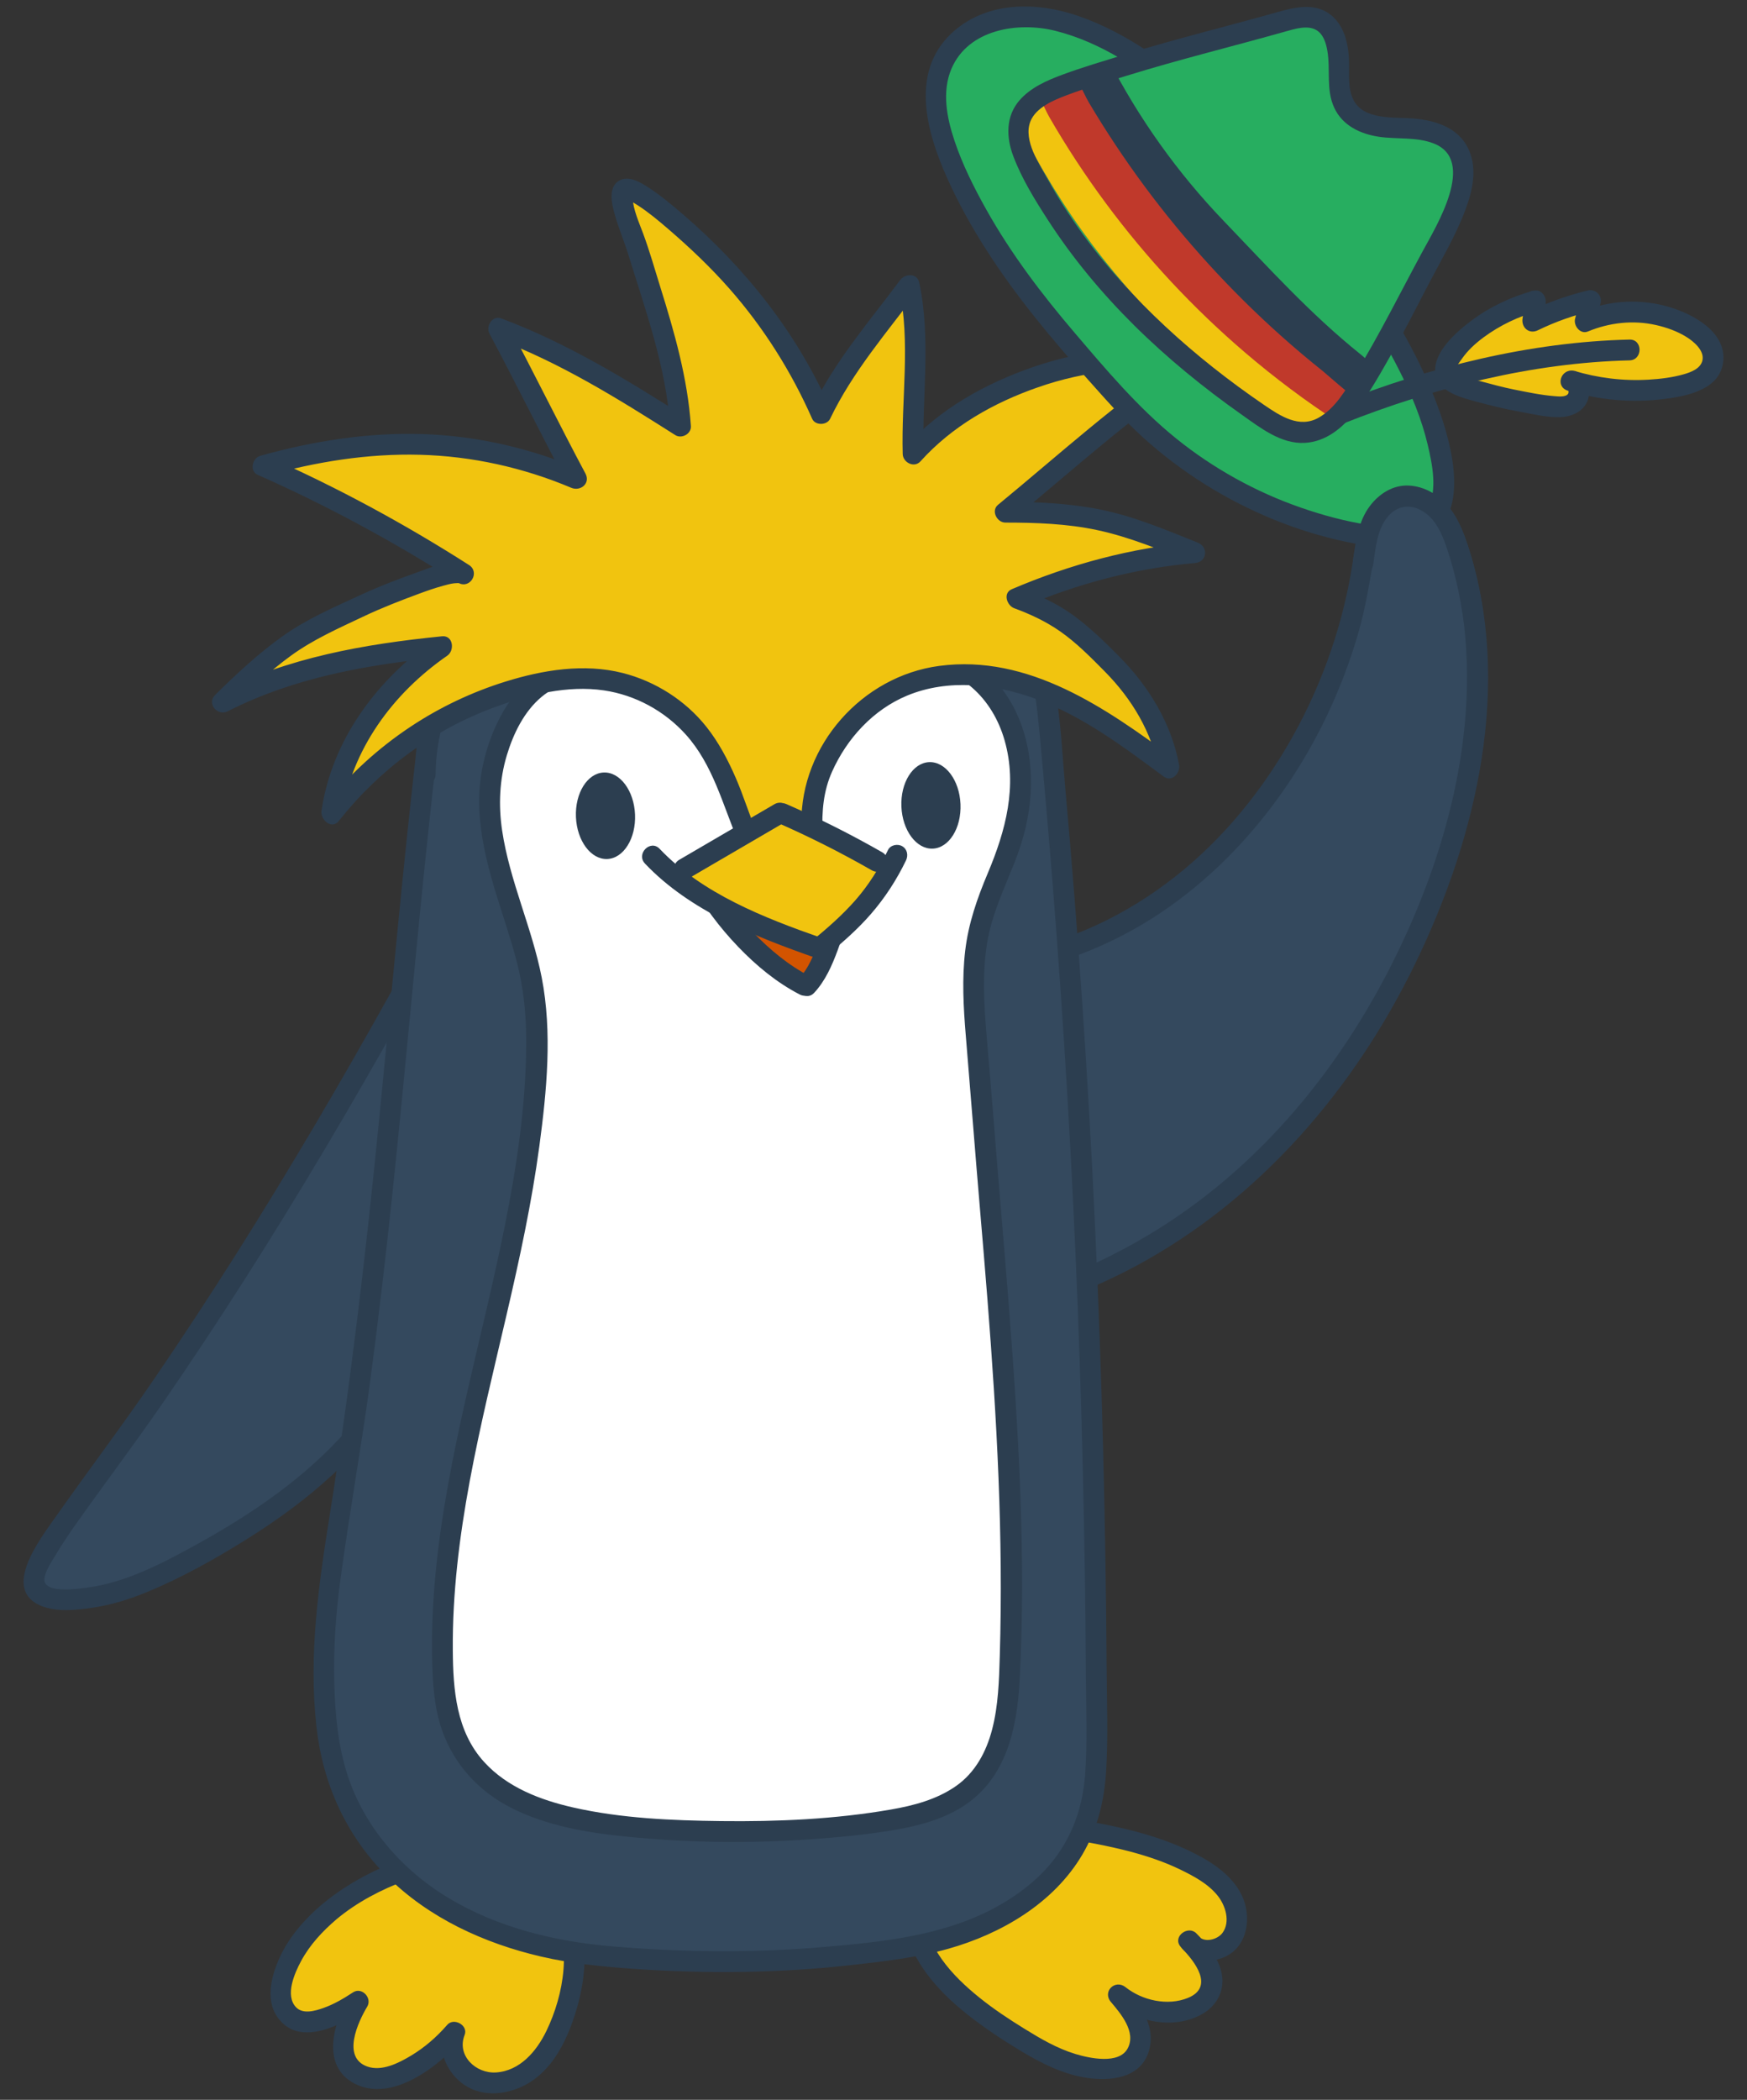 <?xml version="1.0" encoding="UTF-8" standalone="no"?>
<svg
   id="b"
   data-name="Vrstva 2"
   width="251.943"
   height="302.708"
   viewBox="0 0 251.943 302.708"
   version="1.1"
   sodipodi:docname="maskot-un.svg"
   inkscape:version="1.4 (1:1.4+202410161351+e7c3feb100)"
   xmlns:inkscape="http://www.inkscape.org/namespaces/inkscape"
   xmlns:sodipodi="http://sodipodi.sourceforge.net/DTD/sodipodi-0.dtd"
   xmlns="http://www.w3.org/2000/svg"
   xmlns:svg="http://www.w3.org/2000/svg">
  <rect x="0" y="0" width="251.943" height="302.708" fill="#333333" stroke="none"/>
  <sodipodi:namedview
     id="namedview38"
     pagecolor="#ffffff"
     bordercolor="#000000"
     borderopacity="0.25"
     inkscape:showpageshadow="2"
     inkscape:pageopacity="0.0"
     inkscape:pagecheckerboard="0"
     inkscape:deskcolor="#d1d1d1"
     inkscape:zoom="0.73214594"
     inkscape:cx="-137.95064"
     inkscape:cy="216.48689"
     inkscape:window-width="1920"
     inkscape:window-height="1131"
     inkscape:window-x="0"
     inkscape:window-y="0"
     inkscape:window-maximized="1"
     inkscape:current-layer="b" />
  <defs
     id="defs2">
    <clipPath
       id="p">
      <path
         d="m 181.607,2.148 c 1.783,-0.497 3.74,-0.927 5.287,-0.204 2.134,0.998 2.73,3.738 2.765,6.093 0.035,2.355 -0.16,4.934 1.241,6.828 1.657,2.242 4.825,2.581 7.611,2.675 2.786,0.094 5.929,0.299 7.741,2.417 1.235,1.443 1.537,3.506 1.226,5.379 -0.82,4.939 -4.38,10.353 -6.606,14.826 -2.52,5.063 -5.279,10.006 -8.266,14.807 -1.891,3.04 -4.435,6.353 -8.014,6.445 -2.237,0.057 -4.271,-1.204 -6.122,-2.461 -13.512,-9.172 -25.688,-20.842 -33.176,-35.354 -1.021,-1.979 -1.976,-4.126 -1.78,-6.345 0.379,-4.299 6.68,-6.004 10.133,-7.126 5.711,-1.855 11.465,-3.576 17.257,-5.159 2.896,-0.792 5.8,-1.556 8.715,-2.272 0.612,-0.15 1.286,-0.356 1.988,-0.552 z"
         fill="#27ae60"
         id="path1" />
    </clipPath>
    <clipPath
       id="q">
      <path
         d="m 192.954,50.255 c 0.425,0.346 0.841,0.72 1.073,1.212 0.667,1.413 -3.196,13.908 -3.936,13.521 -5.036,-2.636 -9.854,-5.687 -14.4,-9.099 -10.825,-8.125 -20.112,-18.297 -27.205,-29.826 -1.773,-2.882 -3.407,-5.848 -4.897,-8.886 -1.364,-2.781 -1.341,-3.162 1.327,-4.397 0.941,-0.436 11.94,-4.37 11.503,-5.224 4.379,8.552 10.023,16.453 16.68,23.379 6.401,6.66 12.417,13.347 19.695,19.19 0.053,0.043 0.107,0.086 0.16,0.129 z"
         fill="#2c3e50"
         id="path2" />
    </clipPath>
  </defs>
  <g
     id="c"
     data-name="nj"
     transform="translate(3.401,0.94)">
    <g
       id="d"
       data-name="kridlo kopie 10">
      <g
         id="g4">
        <path
           d="m 5.895,218.521 c -1.355,1.935 -2.631,3.919 -3.705,6.02 -0.543,1.062 -1.035,2.331 -0.522,3.407 0.573,1.201 2.099,1.555 3.427,1.633 6.56,0.388 12.86,-2.426 18.659,-5.516 9.937,-5.296 19.711,-11.842 26.54,-20.959 6.944,-9.271 12.283,-22.202 15.163,-33.433 1.237,-4.826 3.137,-10.124 3.578,-15.043 0.814,-9.085 1.096,-19.501 -1.972,-28.221 -0.421,-1.196 -1.084,-2.536 -2.328,-2.783 -16.597,31.197 -34.535,61.913 -55.544,90.37 -1.107,1.499 -2.226,2.996 -3.295,4.523 z"
           fill="#34495e"
           id="path3" />
        <path
           d="m 4.6,217.764 c -2.117,3.04 -7.892,10.407 -2.079,12.793 2.257,0.926 5.054,0.616 7.403,0.274 2.734,-0.397 5.376,-1.232 7.925,-2.284 4.979,-2.056 9.746,-4.731 14.31,-7.58 4.395,-2.744 8.617,-5.815 12.423,-9.338 7.604,-7.039 12.869,-16.037 16.875,-25.511 1.997,-4.723 3.695,-9.572 5.044,-14.52 1.444,-5.301 3.29,-10.621 3.942,-16.094 0.713,-5.985 0.902,-12.178 0.359,-18.183 -0.271,-2.996 -0.736,-5.988 -1.537,-8.891 -0.663,-2.401 -1.424,-5.471 -4.131,-6.248 -0.616,-0.177 -1.387,0.112 -1.694,0.689 -13.683,25.708 -28.215,51.009 -44.668,75.058 -4.591,6.711 -9.492,13.19 -14.172,19.836 -1.114,1.582 1.486,3.082 2.59,1.514 4.228,-6.005 8.668,-11.855 12.842,-17.901 4.092,-5.928 8.067,-11.936 11.939,-18.009 7.833,-12.286 15.246,-24.837 22.368,-37.548 3.979,-7.1 7.866,-14.251 11.69,-21.436 l -1.694,0.689 c 0.856,0.246 1.162,1.382 1.417,2.133 0.409,1.205 0.75,2.433 1.037,3.672 0.541,2.335 0.876,4.708 1.067,7.096 0.387,4.848 0.228,9.727 -0.147,14.57 -0.396,5.109 -1.81,9.877 -3.178,14.791 -1.245,4.474 -2.465,8.917 -4.09,13.274 -3.231,8.664 -7.485,17.36 -13.59,24.382 -6.157,7.082 -14.027,12.398 -22.201,16.884 -4.854,2.664 -10,5.344 -15.565,6.067 -1.317,0.171 -6.568,0.95 -6.059,-1.5 0.251,-1.207 1.122,-2.42 1.746,-3.464 0.756,-1.266 1.575,-2.492 2.418,-3.702 1.106,-1.588 -1.493,-3.089 -2.59,-1.514 z"
           fill="#2c3e50"
           id="path4" />
      </g>
    </g>
    <g
       id="e"
       data-name="kridlo kopie 10">
      <g
         id="g6">
        <path
           d="m 159.668,180.272 c -2.37,1.271 -4.805,2.422 -7.3,3.444 -3.944,1.614 -9.056,2.676 -11.988,-0.417 -2.555,-2.697 -1.578,-6.045 -1.61,-9.314 -0.04,-4.094 -0.926,-8.075 -0.565,-12.201 0.607,-6.94 0.58,-13.311 2.431,-20.024 0.295,-1.07 0.616,-2.187 1.382,-2.991 0.95,-0.997 2.388,-1.316 3.726,-1.643 25.937,-6.331 43.689,-31.614 47.437,-56.988 0.283,-1.916 0.496,-3.874 1.261,-5.654 0.765,-1.78 2.2,-3.393 4.089,-3.82 2.025,-0.458 4.166,0.556 5.559,2.096 1.393,1.54 2.164,3.534 2.802,5.51 7.266,22.513 -0.752,48.611 -12.519,68.232 -8.402,14.009 -20.351,26.075 -34.705,33.772 z"
           fill="#34495e"
           id="path5" />
        <path
           d="m 158.911,178.977 c -2.466,1.313 -4.995,2.565 -7.61,3.556 -1.912,0.725 -3.953,1.304 -6.014,1.244 -2.061,-0.06 -4.008,-1.01 -4.786,-3.021 -0.778,-2.011 -0.252,-4.313 -0.232,-6.395 0.026,-2.71 -0.384,-5.402 -0.562,-8.101 -0.183,-2.757 0.094,-5.464 0.281,-8.211 0.364,-5.343 0.663,-10.703 2.095,-15.891 0.25,-0.907 0.488,-1.952 1.256,-2.575 0.888,-0.721 2.267,-0.871 3.339,-1.145 2.056,-0.525 4.079,-1.174 6.057,-1.941 3.915,-1.518 7.656,-3.453 11.149,-5.784 6.958,-4.643 12.883,-10.682 17.681,-17.516 4.848,-6.904 8.524,-14.662 10.888,-22.757 1.233,-4.22 1.787,-8.486 2.626,-12.783 0.407,-2.087 1.248,-4.708 3.503,-5.455 2.27,-0.752 4.372,1.185 5.417,2.987 1.236,2.133 1.871,4.664 2.464,7.039 0.564,2.258 0.995,4.556 1.266,6.867 0.563,4.792 0.559,9.643 0.103,14.443 -0.927,9.764 -3.731,19.38 -7.628,28.359 -7.565,17.426 -19.336,33.148 -35.388,43.582 -1.919,1.247 -3.89,2.41 -5.905,3.496 -1.7,0.917 -0.187,3.508 1.514,2.59 17.877,-9.644 31.477,-25.488 40.283,-43.617 8.894,-18.311 14.103,-40.37 7.566,-60.278 -0.776,-2.363 -1.782,-4.83 -3.678,-6.525 -1.823,-1.629 -4.394,-2.573 -6.811,-1.837 -5.22,1.589 -5.558,7.718 -6.329,12.174 -1.523,8.802 -4.648,17.309 -9.157,25.019 -4.496,7.687 -10.409,14.664 -17.589,19.975 -3.547,2.624 -7.395,4.878 -11.462,6.598 -2.106,0.89 -4.279,1.632 -6.483,2.236 -2.192,0.6 -4.677,0.909 -6.164,2.827 -1.519,1.96 -1.907,4.936 -2.333,7.307 -0.505,2.808 -0.787,5.653 -0.999,8.497 -0.212,2.844 -0.457,5.703 -0.614,8.554 -0.159,2.9 0.252,5.784 0.477,8.669 0.356,4.564 -1.283,10.26 2.695,13.672 3.562,3.056 8.811,1.977 12.774,0.392 2.675,-1.07 5.282,-2.308 7.824,-3.662 1.705,-0.908 0.191,-3.498 -1.514,-2.59 z"
           fill="#2c3e50"
           id="path6" />
      </g>
    </g>
    <g
       id="f"
       data-name="noha kopie 11">
      <g
         id="g8">
        <path
           d="m 44.087,274.662 c -3.233,2.719 -6.016,6.236 -6.842,10.379 -0.18,0.901 -0.262,1.851 0.021,2.725 1.711,5.297 8.21,1.646 10.997,-0.19 -1.726,2.838 -3.724,7.857 -0.268,10.264 2.118,1.475 5.051,0.751 7.347,-0.426 2.596,-1.331 4.927,-3.176 6.82,-5.396 -1.177,2.645 0.671,5.978 3.399,6.947 2.728,0.969 5.876,-0.071 8.018,-2.02 2.142,-1.949 3.423,-4.667 4.338,-7.414 1.569,-4.71 2.183,-9.967 0.359,-14.585 -5.578,-14.118 -25.728,-7.398 -34.188,-0.284 z"
           fill="#f1c40f"
           id="path7" />
        <path
           d="m 43.026,273.601 c -2.499,2.131 -4.748,4.681 -6.114,7.695 -1.275,2.814 -2.168,6.468 0.081,9.046 3.192,3.658 8.844,0.611 12.026,-1.471 l -2.052,-2.052 c -2.231,3.73 -4.174,10.034 0.761,12.608 5.394,2.813 12.148,-2.497 15.494,-6.348 l -2.507,-1.459 c -1.179,2.965 0.35,6.335 2.9,8.037 2.804,1.871 6.623,1.323 9.358,-0.386 3.093,-1.934 4.906,-5.216 6.119,-8.556 1.324,-3.646 2.108,-7.673 1.698,-11.557 -0.592,-5.607 -3.624,-10.651 -8.965,-12.803 -4.489,-1.809 -9.67,-1.34 -14.247,-0.126 -5.255,1.394 -10.366,3.888 -14.552,7.374 -1.485,1.237 0.647,3.349 2.121,2.121 2.951,-2.458 6.495,-4.312 10.094,-5.618 3.836,-1.391 8.031,-2.313 12.126,-1.814 3.775,0.46 7.039,2.413 8.864,5.797 2.902,5.382 1.723,12.48 -0.843,17.772 -1.409,2.906 -3.802,5.742 -7.261,5.963 -2.903,0.185 -5.701,-2.437 -4.521,-5.406 0.554,-1.393 -1.558,-2.552 -2.507,-1.459 -1.519,1.749 -3.251,3.261 -5.241,4.453 -1.751,1.048 -4.193,2.302 -6.286,1.561 -3.72,-1.317 -1.351,-6.405 -0.015,-8.638 0.749,-1.252 -0.777,-2.887 -2.052,-2.052 -1.335,0.874 -2.74,1.71 -4.25,2.243 -1.19,0.42 -2.968,0.96 -3.976,-0.115 -1.614,-1.72 -0.188,-4.924 0.745,-6.654 1.27,-2.355 3.099,-4.306 5.123,-6.032 1.471,-1.254 -0.659,-3.368 -2.121,-2.121 z"
           fill="#2c3e50"
           id="path8" />
      </g>
    </g>
    <g
       id="g"
       data-name="noha kopie 11">
      <g
         id="g10">
        <path
           d="m 160.112,264.566 c 2.83,0.757 5.6,1.734 8.274,3.125 2.085,1.085 4.155,2.389 5.451,4.351 1.296,1.962 1.625,4.727 0.224,6.616 -1.401,1.889 -4.733,2.152 -5.997,0.17 2.032,2.023 4.231,4.874 2.983,7.455 -0.686,1.419 -2.251,2.205 -3.788,2.554 -3.253,0.739 -6.83,-0.115 -9.398,-2.244 1.156,1.371 2.337,2.788 2.896,4.491 0.559,1.703 0.352,3.786 -0.976,4.991 -0.899,0.816 -2.158,1.111 -3.369,1.191 -4.217,0.278 -8.25,-1.668 -11.866,-3.856 -4.766,-2.883 -10.386,-6.696 -13.579,-11.349 -2.211,-3.223 -3.318,-7.387 -2.165,-11.122 0.924,-2.995 3.185,-5.421 5.751,-7.223 1.399,-0.982 2.929,-1.82 4.597,-2.195 2.392,-0.538 4.883,-0.092 7.294,0.355 4.612,0.855 9.214,1.499 13.669,2.691 z"
           fill="#f1c40f"
           id="path9" />
        <path
           d="m 159.713,266.013 c 2.421,0.658 4.807,1.452 7.068,2.548 1.956,0.949 4.023,2.044 5.412,3.766 1.136,1.407 1.887,3.773 0.701,5.384 -0.719,0.976 -2.71,1.516 -3.535,0.36 l -2.356,1.818 c 1.905,1.926 4.767,5.615 0.914,7.188 -2.917,1.192 -6.587,0.375 -8.996,-1.545 -1.502,-1.196 -3.382,0.622 -2.121,2.121 1.417,1.684 3.685,4.32 2.433,6.692 -1.252,2.372 -5.536,1.427 -7.547,0.817 -2.639,-0.8 -5.038,-2.208 -7.37,-3.65 -2.209,-1.366 -4.39,-2.805 -6.416,-4.433 -4.006,-3.22 -8.056,-7.5 -8.062,-12.98 -0.005,-5.028 4.592,-9.749 9.294,-11.029 3.296,-0.897 6.981,0.278 10.246,0.845 3.465,0.601 6.929,1.203 10.333,2.098 1.869,0.491 2.666,-2.402 0.798,-2.893 -3.716,-0.977 -7.504,-1.601 -11.285,-2.263 -3.49,-0.611 -7.152,-1.609 -10.682,-0.731 -3.041,0.756 -5.92,2.818 -8.025,5.103 -2.161,2.346 -3.569,5.249 -3.672,8.471 -0.212,6.599 4.389,11.909 9.26,15.761 2.435,1.926 5.025,3.644 7.683,5.245 2.969,1.789 6.166,3.407 9.633,3.911 3.313,0.482 7.495,0.037 8.773,-3.594 1.278,-3.631 -1.057,-6.855 -3.274,-9.491 l -2.121,2.121 c 3.585,2.856 9.099,4.134 13.273,1.697 1.932,-1.128 3.077,-3.168 2.773,-5.417 -0.331,-2.443 -2.046,-4.473 -3.721,-6.166 -1.162,-1.174 -3.37,0.396 -2.356,1.818 1.54,2.159 4.361,2.665 6.699,1.47 2.618,-1.338 3.406,-4.485 2.772,-7.183 -0.711,-3.027 -3.142,-5.192 -5.718,-6.715 -3.107,-1.837 -6.541,-3.093 -10.012,-4.037 -1.865,-0.507 -2.661,2.386 -0.798,2.893 z"
           fill="#2c3e50"
           id="path10" />
      </g>
    </g>
    <g
       id="h"
       data-name="telo kopie 10">
      <g
         id="i"
         data-name="Vrstva 5 kopie 10">
        <g
           id="g12">
          <path
             d="m 58.357,105.449 c -4.863,41.767 -6.273,73.573 -13.603,117.583 -1.394,8.368 -1.963,16.944 -0.972,25.369 0.991,8.425 4.374,15.111 10.553,20.924 7.598,7.147 18.737,10.748 29.125,11.7 15.358,1.407 30.482,1.111 45.665,-1.595 8.586,-1.53 17.692,-6.118 22.169,-13.603 3.096,-5.176 3.43,-9.76 3.43,-15.791 -0.002,-46.632 -1.955,-93.335 -6.216,-139.772 -0.874,-9.528 -1.211,-20.504 -8.315,-26.914 -6.192,-5.588 -14.33,-6.14 -22.652,-6.683 C 104.479,75.815 90.923,75.778 78.864,80.871 66.805,85.964 57.94,97.611 57.92,110.702"
             fill="#34495e"
             id="path11" />
          <path
             d="m 56.857,105.449 c -2.145,18.454 -3.791,36.957 -5.626,55.443 -1.871,18.853 -4.068,37.669 -7.05,56.382 -1.625,10.2 -3.099,20.301 -1.953,30.65 0.916,8.278 4.26,15.717 10.183,21.625 6.016,6 13.996,9.653 22.196,11.563 4.44,1.034 8.962,1.473 13.503,1.786 5.185,0.357 10.384,0.513 15.58,0.433 5.196,-0.08 10.358,-0.395 15.507,-0.968 4.724,-0.526 9.568,-1.075 14.154,-2.367 7.659,-2.158 15.23,-6.588 19.35,-13.602 2.163,-3.683 3.158,-7.739 3.417,-11.976 0.305,-4.995 0.104,-10.048 0.072,-15.05 -0.068,-10.588 -0.239,-21.174 -0.515,-31.759 -0.551,-21.089 -1.522,-42.169 -2.948,-63.217 -0.716,-10.562 -1.545,-21.116 -2.494,-31.659 -0.716,-7.957 -0.826,-16.473 -4.226,-23.854 -3.565,-7.74 -11.097,-11.603 -19.217,-12.833 -4.4,-0.666 -8.875,-0.899 -13.316,-1.114 -4.836,-0.234 -9.687,-0.299 -14.52,0.024 -8.967,0.598 -18.325,2.465 -26.023,7.326 -6.526,4.121 -11.717,10.238 -14.479,17.462 -1.335,3.492 -2.003,7.221 -2.032,10.956 -0.015,1.931 2.985,1.933 3,0 0.059,-7.459 3.096,-14.58 8.123,-20.052 5.514,-6.003 12.823,-9.403 20.686,-11.184 9.15,-2.072 18.648,-1.945 27.959,-1.383 7.917,0.477 16.906,0.758 23.078,6.451 5.606,5.172 6.62,13.375 7.287,20.562 0.886,9.544 1.695,19.097 2.413,28.655 1.53,20.377 2.629,40.786 3.327,61.208 0.347,10.17 0.595,20.343 0.748,30.517 0.075,5.045 0.127,10.089 0.156,15.135 0.027,4.783 0.242,9.628 -0.119,14.401 -0.309,4.074 -1.533,7.926 -3.878,11.296 -2.177,3.128 -5.244,5.582 -8.537,7.449 -7.714,4.373 -16.901,5.275 -25.581,6.011 -10.03,0.85 -20.125,0.736 -30.151,-0.112 -8.275,-0.7 -16.543,-2.692 -23.712,-7.017 -6.703,-4.045 -12.149,-10.303 -14.545,-17.818 -1.35,-4.236 -1.749,-8.693 -1.863,-13.118 -0.126,-4.9 0.198,-9.809 0.846,-14.666 1.286,-9.636 3.036,-19.212 4.325,-28.852 1.193,-8.922 2.234,-17.863 3.18,-26.815 1.839,-17.401 3.341,-34.835 5.18,-52.236 0.482,-4.563 0.987,-9.125 1.516,-13.683 0.222,-1.914 -2.779,-1.898 -3,0 v 0 z"
             fill="#2c3e50"
             id="path12" />
        </g>
      </g>
      <g
         id="j"
         data-name="Vrstva 6 kopie 10">
        <g
           id="g14">
          <path
             d="m 82.389,95.238 c 6.316,-0.558 12.632,1.164 18.969,0.98 5.594,-0.163 11.026,-1.801 16.549,-2.706 6.588,-1.079 15.131,-0.919 20.314,3.949 6.107,5.735 6.746,15.497 4.032,23.423 -1.326,3.873 -3.333,7.516 -4.296,11.495 -1.68,6.945 -0.715,14.089 -0.127,21.104 0.59,7.043 1.089,14.095 1.701,21.138 1.899,21.843 3.491,43.505 2.674,65.376 -0.213,5.69 -0.923,11.842 -4.828,15.986 -3.718,3.946 -9.455,5.126 -14.832,5.822 -11.813,1.529 -23.801,1.702 -35.654,0.516 -13.792,-1.381 -25.467,-5.566 -26.347,-20.845 -1.258,-21.858 5.732,-42.99 10.066,-64.145 2.118,-10.34 3.704,-20.878 3.321,-31.462 -0.38,-10.523 -6.191,-19.608 -6.712,-30.065 -0.235,-4.722 0.95,-9.509 3.339,-13.587 2.706,-4.622 6.477,-6.506 11.83,-6.979 z"
             fill="#ffffff"
             id="path13" />
          <path
             d="m 82.389,96.738 c 4.129,-0.328 8.221,0.241 12.322,0.652 4.141,0.415 8.164,0.401 12.28,-0.248 7.062,-1.114 13.986,-3.418 21.217,-2.436 3.045,0.414 6.193,1.412 8.551,3.454 2.316,2.004 3.878,4.698 4.716,7.626 1.886,6.598 0.159,13.022 -2.421,19.146 -1.535,3.643 -2.789,7.221 -3.257,11.168 -0.481,4.06 -0.259,8.159 0.081,12.22 0.706,8.438 1.35,16.881 2.071,25.318 1.458,17.046 2.821,34.11 2.965,51.227 0.036,4.299 -0.002,8.599 -0.131,12.896 -0.106,3.551 -0.204,7.14 -1.1,10.598 -0.836,3.228 -2.442,6.249 -5.233,8.19 -2.791,1.941 -6.108,2.806 -9.4,3.377 -8.028,1.394 -16.341,1.759 -24.476,1.66 -7.079,-0.086 -14.365,-0.388 -21.295,-1.957 -4.739,-1.073 -9.522,-2.895 -12.864,-6.567 -4.031,-4.429 -4.469,-10.382 -4.515,-16.09 -0.132,-16.467 4.065,-32.512 7.767,-48.433 1.867,-8.029 3.619,-16.095 4.717,-24.269 1.066,-7.938 1.884,-16.375 0.336,-24.3 -1.404,-7.188 -4.621,-13.911 -5.705,-21.172 -0.545,-3.651 -0.391,-7.33 0.68,-10.873 0.939,-3.108 2.498,-6.332 5.047,-8.438 2.151,-1.777 4.922,-2.489 7.648,-2.748 1.905,-0.181 1.924,-3.183 0,-3 -3.018,0.287 -6.062,0.964 -8.591,2.721 -2.727,1.895 -4.582,4.67 -5.889,7.684 -1.56,3.596 -2.354,7.521 -2.197,11.446 0.152,3.806 1.013,7.549 2.088,11.19 1.075,3.641 2.362,7.224 3.318,10.902 1.021,3.926 1.39,7.799 1.37,11.85 -0.044,8.905 -1.376,17.734 -3.129,26.447 -3.349,16.636 -8.328,32.983 -9.95,49.932 -0.404,4.226 -0.59,8.475 -0.482,12.719 0.085,3.312 0.308,6.654 1.403,9.808 1.741,5.014 5.36,8.918 10.084,11.288 5.057,2.537 10.733,3.509 16.311,4.079 8.82,0.901 17.723,1.032 26.566,0.42 4.128,-0.286 8.279,-0.676 12.36,-1.371 3.414,-0.581 6.894,-1.509 9.838,-3.396 6.27,-4.019 7.806,-11.333 8.165,-18.29 0.916,-17.778 -0.157,-35.684 -1.533,-53.408 -0.69,-8.888 -1.484,-17.768 -2.179,-26.656 -0.339,-4.341 -0.728,-8.677 -1.086,-13.017 -0.355,-4.303 -0.607,-8.701 0.081,-12.985 0.663,-4.131 2.433,-7.834 3.966,-11.686 1.28,-3.216 2.121,-6.538 2.33,-10.001 0.381,-6.339 -1.485,-13.265 -6.49,-17.492 -5.161,-4.358 -12.494,-4.94 -18.947,-4.176 -4.029,0.477 -7.964,1.493 -11.95,2.22 -4.319,0.789 -8.535,0.878 -12.899,0.448 -4.18,-0.412 -8.35,-1.01 -12.559,-0.676 -1.912,0.152 -1.928,3.153 0,3 z"
             fill="#2c3e50"
             id="path14" />
        </g>
      </g>
    </g>
    <g
       id="k"
       data-name="vlasy kopie 9">
      <g
         id="g16">
        <path
           d="m 104.334,119.536 c -0.618,-1.4 -1.028,-2.969 -1.558,-4.283 -1.436,-3.559 -2.9,-7.167 -5.246,-10.204 -3.373,-4.366 -8.531,-7.309 -14.006,-7.992 -3.652,-0.456 -7.365,0.058 -10.935,0.952 -11.07,2.775 -21.154,9.334 -28.179,18.327 1.403,-10.002 7.761,-18.451 15.936,-24.047 -11.227,1.118 -21.374,2.73 -31.661,8.011 4.53,-4.47 9.58,-9.123 15.382,-11.695 3.216,-1.426 6.258,-3.097 9.595,-4.271 1.583,-0.557 8.361,-3.458 9.811,-2.53 -9.149,-5.86 -19.007,-11.202 -28.947,-15.588 15.546,-4.388 30.349,-4.465 45.208,1.87 -3.732,-6.98 -7.516,-14.698 -11.247,-21.679 8.86,3.27 18.283,9.014 26.252,14.082 C 94.363,54.55 92.801,48.761 91.075,43.091 90.197,40.205 89.26,37.338 88.38,34.453 c -0.383,-1.255 -2.848,-6.946 -1.829,-7.981 1.356,-1.377 10.252,6.997 11.605,8.277 3.716,3.517 7.068,7.419 9.983,11.624 2.682,3.868 4.995,7.992 6.88,12.305 3.384,-7.159 8.529,-12.875 12.696,-18.495 1.787,8.086 0.305,16.079 0.569,24.328 3.318,-3.746 8.94,-7.568 12.671,-9.128 4.648,-1.943 7.639,-3.044 12.614,-3.839 5.368,-0.858 9.253,-1.018 14.533,0.274 -10.279,6.811 -16.984,13.257 -26.515,21.081 2.15,0 4.71,0.003 5.991,0.154 2.501,0.294 4.907,0.411 7.373,0.922 4.932,1.021 9.308,2.893 13.987,4.756 -8.842,0.732 -17.523,3.064 -25.673,6.569 3.545,1.27 6.186,2.872 7.408,3.794 2.283,1.722 4.283,3.675 6.309,5.706 4.094,4.106 7.196,9.168 8.215,14.932 -5.556,-4.115 -11.187,-8.274 -17.589,-10.885 -6.402,-2.612 -13.763,-3.553 -20.226,-1.096 -5.967,2.268 -10.532,7.421 -12.716,13.347 -1.105,3 -1.041,5.359 -0.951,8.418 0.105,3.6 -0.985,5.876 -4.965,4.893 -1.992,-0.494 -3.633,-3.098 -4.415,-4.87 z"
           fill="#f1c40f"
           id="path15" />
        <path
           d="m 105.629,118.779 c -1.055,-2.486 -1.836,-5.08 -2.917,-7.564 -1.139,-2.618 -2.462,-5.134 -4.241,-7.378 -3.022,-3.809 -7.382,-6.577 -12.093,-7.764 -5.58,-1.406 -11.461,-0.437 -16.87,1.242 -4.806,1.492 -9.417,3.674 -13.615,6.449 -4.761,3.148 -9.012,7.027 -12.544,11.511 l 2.507,1.459 c 1.41,-9.6 7.371,-17.709 15.247,-23.151 1.097,-0.758 0.858,-2.957 -0.757,-2.795 -11.232,1.126 -22.264,3.05 -32.418,8.215 l 1.818,2.356 c 2.789,-2.747 5.638,-5.473 8.812,-7.777 3.234,-2.347 6.81,-3.918 10.401,-5.622 2.619,-1.243 5.309,-2.287 8.026,-3.292 1.161,-0.429 2.333,-0.841 3.529,-1.166 0.499,-0.136 1.019,-0.282 1.533,-0.348 0.196,-0.025 0.39,-0.017 0.586,-0.035 0.155,-0.014 0.254,0.07 0.082,-0.023 1.705,0.919 3.141,-1.551 1.514,-2.59 C 54.984,74.599 45.315,69.36 35.282,64.918 l -0.358,2.742 c 7.244,-2.026 14.702,-3.24 22.24,-3.039 7.499,0.2 14.902,1.84 21.812,4.757 1.329,0.561 2.815,-0.623 2.052,-2.052 C 77.195,60.143 73.614,52.83 69.781,45.647 l -1.694,2.203 c 9.196,3.429 17.644,8.688 25.893,13.931 0.922,0.586 2.334,-0.168 2.257,-1.295 -0.472,-6.884 -2.371,-13.517 -4.421,-20.072 -0.8,-2.556 -1.527,-5.149 -2.458,-7.661 -0.607,-1.637 -1.427,-3.436 -1.546,-5.196 -0.01,-0.151 -0.069,-0.247 -0.028,-0.219 l 0.034,-0.143 c -0.118,0.308 -0.34,0.508 -0.668,0.6 -0.184,0.06 -0.431,-0.068 -0.073,0.055 0.372,0.128 1.011,0.494 1.529,0.829 1.535,0.994 2.946,2.178 4.331,3.368 3.128,2.688 6.132,5.535 8.857,8.632 4.921,5.591 8.926,11.94 11.93,18.752 0.443,1.005 2.132,0.958 2.59,0 3.265,-6.814 8.218,-12.481 12.696,-18.495 l -2.742,-0.358 c 1.681,7.884 0.293,15.958 0.515,23.929 0.034,1.233 1.657,2.065 2.561,1.061 4.575,-5.083 10.557,-8.452 16.953,-10.679 6.805,-2.369 14.348,-3.311 21.405,-1.628 l -0.358,-2.742 c -9.543,6.348 -17.986,14.054 -26.818,21.315 -1.039,0.854 -0.154,2.56 1.061,2.561 4.397,0 8.879,0.156 13.195,1.071 4.76,1.009 9.255,2.911 13.757,4.707 l 0.399,-2.946 c -9.15,0.786 -17.996,3.172 -26.43,6.774 -1.308,0.559 -0.705,2.352 0.358,2.742 2.316,0.848 4.593,1.917 6.62,3.333 2.353,1.644 4.422,3.746 6.434,5.781 3.915,3.96 6.805,8.753 7.83,14.27 l 2.203,-1.694 c -9.823,-7.275 -21,-15.095 -33.91,-13.375 -11.109,1.48 -19.986,11.431 -19.87,22.692 0.013,1.29 0.642,4.812 -1.176,5.325 -2.688,0.759 -4.459,-2.305 -5.367,-4.297 -0.799,-1.754 -3.386,-0.231 -2.59,1.514 1,2.195 2.612,4.663 5.016,5.47 1.87,0.628 4.266,0.576 5.7,-0.944 1.434,-1.52 1.497,-3.791 1.447,-5.759 -0.079,-3.074 0.122,-5.91 1.393,-8.757 2.14,-4.792 5.938,-8.943 10.836,-10.972 5.913,-2.449 12.67,-1.678 18.54,0.48 6.796,2.498 12.702,6.944 18.467,11.214 1.159,0.858 2.415,-0.554 2.203,-1.694 -1.114,-5.994 -4.353,-11.294 -8.601,-15.594 -2.173,-2.199 -4.42,-4.39 -6.947,-6.184 -2.256,-1.602 -4.844,-2.754 -7.431,-3.701 l 0.358,2.742 c 7.912,-3.378 16.337,-5.627 24.916,-6.364 1.733,-0.149 1.978,-2.316 0.399,-2.946 -4.644,-1.853 -9.29,-3.832 -14.218,-4.802 -4.443,-0.874 -9.016,-1.082 -13.532,-1.083 l 1.061,2.561 c 8.635,-7.099 16.881,-14.64 26.211,-20.846 1.02,-0.679 0.964,-2.426 -0.358,-2.742 -7.565,-1.804 -15.691,-0.919 -23,1.628 -6.87,2.394 -13.357,5.985 -18.277,11.45 l 2.561,1.061 c -0.231,-8.265 1.121,-16.546 -0.623,-24.726 -0.297,-1.392 -2.04,-1.301 -2.742,-0.358 -4.478,6.014 -9.431,11.681 -12.696,18.495 h 2.59 C 111.497,47 104.072,37.676 95.057,29.929 c -1.576,-1.354 -3.192,-2.706 -4.938,-3.837 -1.139,-0.738 -2.829,-1.776 -4.2,-1.005 -1.77,0.994 -1.03,3.637 -0.59,5.155 0.542,1.869 1.308,3.662 1.883,5.521 2.501,8.094 5.442,16.209 6.026,24.727 l 2.257,-1.295 c -8.482,-5.39 -17.157,-10.709 -26.61,-14.233 -1.301,-0.485 -2.262,1.139 -1.694,2.203 3.833,7.183 7.414,14.496 11.247,21.679 L 80.49,66.792 C 73.209,63.719 65.521,61.9 57.609,61.638 c -7.912,-0.262 -15.855,1 -23.483,3.133 -1.139,0.319 -1.589,2.197 -0.358,2.742 10.033,4.442 19.702,9.681 28.947,15.588 l 1.514,-2.59 c -2.095,-1.129 -5.225,0.261 -7.247,0.98 -2.801,0.997 -5.603,2.055 -8.301,3.302 -3.867,1.786 -7.799,3.473 -11.285,5.95 -3.528,2.507 -6.694,5.467 -9.771,8.499 -1.251,1.232 0.332,3.112 1.818,2.356 9.654,-4.911 20.227,-6.735 30.904,-7.806 L 59.59,90.997 c -8.47,5.853 -15.103,14.578 -16.625,24.944 -0.186,1.269 1.457,2.793 2.507,1.459 5.841,-7.416 13.682,-13.205 22.572,-16.428 4.916,-1.783 10.403,-3.159 15.654,-2.385 4.522,0.666 8.727,2.959 11.786,6.345 3.931,4.352 5.325,10.109 7.556,15.364 0.319,0.752 1.413,0.902 2.052,0.538 0.777,-0.442 0.853,-1.311 0.538,-2.052 z"
           fill="#2c3e50"
           id="path16" />
      </g>
    </g>
    <g
       id="l"
       data-name="zobak spodni kopie">
      <path
         d="m 111.404,140.337 c 0.682,0.414 1.467,0.819 2.243,0.633 0.626,-0.15 0.171,-0.848 0.589,-1.339 1.783,-2.093 1.391,-4.722 2.613,-7.185 0.376,-0.758 3.572,-1.032 3.676,-1.872 0.218,-1.755 -0.709,-3.515 -2.069,-4.645 -1.36,-1.13 -3.097,-1.71 -4.833,-2.043 -2.196,-0.422 -4.459,-0.487 -6.677,-0.206 -2.003,0.254 -4.067,0.836 -5.733,2.014 -2.591,1.831 -1.554,2.999 0.059,5.246 2.704,3.767 6.168,6.989 10.133,9.397 z"
         fill="#d35400"
         id="path17" />
      <g
         id="g19">
        <path
           d="m 96.144,126.172 c 1.845,3.423 4.225,6.581 6.916,9.384 2.584,2.693 5.541,5.15 8.869,6.867 1.713,0.884 3.232,-1.704 1.514,-2.59 -3.12,-1.61 -5.839,-3.874 -8.262,-6.398 -2.524,-2.63 -4.716,-5.567 -6.447,-8.777 -0.917,-1.7 -3.508,-0.187 -2.59,1.514 z"
           fill="#2c3e50"
           id="path18" />
        <path
           d="m 114.011,142.188 c 1.607,-1.721 2.571,-3.929 3.38,-6.111 0.996,-2.686 1.718,-5.468 2.428,-8.24 0.479,-1.871 -2.413,-2.669 -2.893,-0.798 -0.673,2.628 -1.36,5.262 -2.275,7.818 -0.657,1.836 -1.529,3.889 -2.762,5.209 -1.317,1.41 0.8,3.536 2.121,2.121 v 0 z"
           fill="#2c3e50"
           id="path19" />
      </g>
    </g>
    <g
       id="m"
       data-name="zobak horni kopie 7">
      <path
         d="m 107.42,117.414 c 0.954,-0.416 1.916,-0.56 2.819,-0.122 4.526,2.194 9.04,4.593 13.716,6.349 -0.128,0.667 -0.502,1.203 -0.907,1.732 -2.255,2.94 -4.511,5.88 -6.766,8.82 -0.259,0.337 -0.527,0.683 -0.892,0.899 -0.654,0.386 -1.478,0.283 -2.222,0.13 -6.774,-1.394 -12.49,-5.771 -17.944,-10.023 2.627,-1.646 5.254,-3.292 7.881,-4.938 1.224,-0.767 2.759,-2.167 4.316,-2.845 z"
         fill="#f1c40f"
         id="path20" />
      <g
         id="g24">
        <path
           d="m 89.612,123.551 c 6.478,6.842 15.96,10.571 24.675,13.619 1.826,0.639 2.611,-2.259 0.798,-2.893 -8.231,-2.879 -17.232,-6.386 -23.351,-12.848 -1.33,-1.405 -3.449,0.719 -2.121,2.121 v 0 z"
           fill="#2c3e50"
           id="path21" />
        <path
           d="m 115.852,136.785 c 2.241,-1.845 4.434,-3.763 6.342,-5.958 2.033,-2.339 3.713,-4.934 5.061,-7.722 0.352,-0.729 0.199,-1.621 -0.538,-2.052 -0.657,-0.385 -1.698,-0.194 -2.052,0.538 -1.263,2.613 -2.801,5.077 -4.719,7.26 -1.877,2.136 -4.024,4.009 -6.215,5.814 -0.626,0.515 -0.534,1.587 0,2.121 0.619,0.619 1.494,0.517 2.121,0 v 0 z"
           fill="#2c3e50"
           id="path22" />
        <path
           d="m 96.068,125.597 c 4.573,-2.669 9.146,-5.338 13.719,-8.007 1.667,-0.973 0.158,-3.567 -1.514,-2.59 -4.573,2.669 -9.146,5.338 -13.719,8.007 -1.667,0.973 -0.158,3.567 1.514,2.59 z"
           fill="#2c3e50"
           id="path23" />
        <path
           d="m 108.525,117.577 c 4.718,2.065 9.32,4.381 13.79,6.939 1.678,0.961 3.191,-1.631 1.514,-2.59 -4.47,-2.558 -9.072,-4.874 -13.79,-6.939 -0.742,-0.325 -1.61,-0.218 -2.052,0.538 -0.372,0.636 -0.208,1.726 0.538,2.052 z"
           fill="#2c3e50"
           id="path24" />
      </g>
    </g>
    <g
       id="n"
       data-name="oci kopie 8">
      <ellipse
         cx="83.919"
         cy="116.659"
         rx="4.265"
         ry="6.24"
         transform="rotate(-2.393,83.927,116.665)"
         fill="#2c3e50"
         id="ellipse24" />
      <ellipse
         cx="130.856"
         cy="115.163"
         rx="4.265"
         ry="6.24"
         transform="rotate(-2.393,130.876,115.179)"
         fill="#2c3e50"
         id="ellipse25" />
    </g>
    <g
       id="o"
       data-name="klobouk">
      <g
         id="g26">
        <path
           d="m 186.944,32.017 c -3.221,-4.035 -6.703,-7.863 -10.415,-11.451 -7.826,-7.565 -18.132,-16.981 -29.23,-18.909 -5.588,-0.971 -12.092,1.104 -14.608,6.187 -2.307,4.66 -0.731,10.262 1.32,15.041 5.681,13.243 14.778,23.513 24.336,34.031 9,9.904 21.311,16.769 34.487,19.141 2.893,0.521 6.243,0.777 8.889,-0.757 3.1,-1.798 3.257,-5.718 2.864,-8.938 -0.748,-6.122 -3.32,-11.874 -6.28,-17.284 -3.284,-6.002 -7.095,-11.714 -11.363,-17.06 z"
           fill="#27ae60"
           id="path25" />
        <path
           d="M 188.005,30.956 C 182.934,24.629 177.215,18.847 171.129,13.495 165.51,8.553 159.324,3.884 152.19,1.392 c -6.138,-2.143 -13.514,-2.196 -18.491,2.587 -5.868,5.641 -3.434,14.199 -0.542,20.669 3.236,7.238 7.668,13.832 12.591,20.02 2.488,3.126 5.105,6.147 7.765,9.127 2.555,2.861 5.086,5.754 7.933,8.332 5.565,5.041 11.99,9.042 18.941,11.87 3.443,1.401 7.013,2.49 10.654,3.237 3.593,0.737 7.481,1.284 10.912,-0.364 6.919,-3.325 4.011,-13.739 2.008,-19.183 -2.854,-7.754 -7.327,-15.023 -12.139,-21.704 -1.23,-1.708 -2.508,-3.38 -3.817,-5.027 -1.201,-1.511 -3.311,0.625 -2.121,2.121 4.78,6.012 9.024,12.503 12.501,19.356 1.745,3.44 3.236,7.02 4.121,10.785 0.649,2.761 1.401,6.384 0.057,9.066 -1.515,3.024 -5.719,2.89 -8.565,2.454 -3.32,-0.508 -6.607,-1.393 -9.777,-2.492 -6.509,-2.256 -12.676,-5.668 -18.034,-10 -5.479,-4.43 -10.093,-9.915 -14.65,-15.26 -4.707,-5.52 -9.11,-11.319 -12.667,-17.657 -1.798,-3.204 -3.479,-6.55 -4.641,-10.042 -1.086,-3.264 -1.819,-7.016 -0.42,-10.308 2.425,-5.709 9.608,-6.818 14.977,-5.478 6.637,1.657 12.517,5.675 17.723,9.98 5.562,4.6 10.833,9.687 15.604,15.101 1.293,1.467 2.548,2.968 3.771,4.494 1.207,1.506 3.318,-0.628 2.121,-2.121 z"
           fill="#2c3e50"
           id="path26" />
      </g>
      <g
         id="g33">
        <path
           d="m 181.607,2.148 c 1.783,-0.497 3.74,-0.927 5.287,-0.204 2.134,0.998 2.73,3.738 2.765,6.093 0.035,2.355 -0.16,4.934 1.241,6.828 1.657,2.242 4.825,2.581 7.611,2.675 2.786,0.094 5.929,0.299 7.741,2.417 1.235,1.443 1.537,3.506 1.226,5.379 -0.82,4.939 -4.38,10.353 -6.606,14.826 -2.52,5.063 -5.279,10.006 -8.266,14.807 -1.891,3.04 -4.435,6.353 -8.014,6.445 -2.237,0.057 -4.271,-1.204 -6.122,-2.461 -13.512,-9.172 -25.688,-20.842 -33.176,-35.354 -1.021,-1.979 -1.976,-4.126 -1.78,-6.345 0.379,-4.299 6.68,-6.004 10.133,-7.126 5.711,-1.855 11.465,-3.576 17.257,-5.159 2.896,-0.792 5.8,-1.556 8.715,-2.272 0.612,-0.15 1.286,-0.356 1.988,-0.552 z"
           fill="#27ae60"
           id="path27" />
        <g
           clip-path="url(#p)"
           id="g32">
          <g
             id="g31">
            <path
               d="m 192.954,50.255 c 0.425,0.346 0.841,0.72 1.073,1.212 0.667,1.413 -3.196,13.908 -3.936,13.521 -5.036,-2.636 -9.854,-5.687 -14.4,-9.099 -10.825,-8.125 -20.112,-18.297 -27.205,-29.826 -1.773,-2.882 -3.407,-5.848 -4.897,-8.886 -1.364,-2.781 -1.341,-3.162 1.327,-4.397 0.941,-0.436 11.94,-4.37 11.503,-5.224 4.379,8.552 10.023,16.453 16.68,23.379 6.401,6.66 12.417,13.347 19.695,19.19 0.053,0.043 0.107,0.086 0.16,0.129 z"
               fill="#2c3e50"
               id="path28" />
            <g
               clip-path="url(#q)"
               id="g30">
              <path
                 d="m 194.102,56.993 c -4.42,1.963 -8.034,5.676 -9.878,10.147 -0.455,1.104 -1.115,2.473 -2.308,2.42 -0.629,-0.028 -1.149,-0.476 -1.614,-0.901 -14.56,-13.291 -29.357,-26.873 -39.196,-43.957 -1.201,-2.085 -2.359,-4.5 -1.682,-6.809 0.583,-1.988 2.376,-3.344 4.095,-4.5 1.622,-1.091 4.691,-3.896 6.664,-4.04 2.14,-0.155 2.931,2.635 3.869,4.215 2.457,4.141 5.127,8.155 7.993,12.024 5.776,7.796 12.348,15.001 19.583,21.466 1.983,1.772 4.016,3.487 6.095,5.144 0.717,0.571 5.685,5.098 6.377,4.791 z"
                 fill="#c0392b"
                 stroke="#2c3e50"
                 stroke-miterlimit="10"
                 id="path29" />
              <path
                 d="m 189.646,59.977 c -2.52,0.64 -2.535,4.522 -4.713,5.943 -2.186,1.425 -4.986,-0.374 -6.952,-2.091 -13.598,-11.875 -27.45,-24.182 -35.848,-40.163 -1.217,-2.316 -2.341,-4.884 -1.915,-7.466 0.297,-1.798 1.937,-4.097 3.932,-4.221 2.267,-0.142 2.762,2.201 3.763,3.936 2.478,4.299 5.206,8.454 8.162,12.44 5.869,7.916 12.634,15.167 20.126,21.568 4.258,3.638 8.751,7.001 13.446,10.054 z"
                 fill="#f1c40f"
                 id="path30" />
            </g>
          </g>
        </g>
      </g>
      <path
         d="m 182.006,3.594 c 1.319,-0.36 3.131,-0.958 4.425,-0.201 1.022,0.598 1.401,1.885 1.591,2.979 0.479,2.764 -0.229,5.607 1.007,8.25 1.19,2.547 3.758,3.755 6.418,4.153 2.602,0.389 5.431,-0.006 7.921,0.969 6.219,2.435 0.349,11.939 -1.578,15.495 -3.221,5.947 -6.205,11.993 -9.737,17.771 -1.392,2.278 -2.872,4.887 -5.266,6.252 -2.809,1.601 -5.566,-0.242 -7.9,-1.835 -5.01,-3.419 -9.793,-7.174 -14.233,-11.31 -4.415,-4.113 -8.514,-8.598 -12.044,-13.498 -1.758,-2.441 -3.386,-4.977 -4.853,-7.603 -1.258,-2.252 -3.618,-5.722 -2.569,-8.427 0.795,-2.051 3.409,-3.113 5.303,-3.824 2.835,-1.065 5.768,-1.914 8.659,-2.808 7.565,-2.341 15.241,-4.21 22.855,-6.363 1.855,-0.525 1.067,-3.42 -0.798,-2.893 -7.457,2.109 -14.978,3.937 -22.39,6.22 -2.999,0.924 -6.037,1.809 -8.982,2.899 -2.237,0.828 -4.621,1.864 -6.215,3.709 -1.986,2.299 -1.924,5.286 -0.898,8.021 1.215,3.239 3.112,6.304 4.983,9.199 3.562,5.51 7.79,10.588 12.447,15.205 4.782,4.741 10.025,9.011 15.526,12.889 2.653,1.87 5.65,4.252 9.09,4.062 3.045,-0.168 5.429,-2.143 7.238,-4.45 2.125,-2.711 3.809,-5.814 5.508,-8.802 1.893,-3.329 3.588,-6.752 5.374,-10.138 1.592,-3.018 3.317,-5.966 4.618,-9.127 1.173,-2.848 2.204,-6.171 1.126,-9.21 -1.273,-3.589 -4.791,-4.759 -8.273,-5.042 -2.753,-0.224 -7.079,0.279 -8.577,-2.684 -0.829,-1.639 -0.583,-3.643 -0.626,-5.416 -0.036,-1.526 -0.243,-3.063 -0.862,-4.47 -0.652,-1.481 -1.8,-2.709 -3.368,-3.217 -1.868,-0.605 -3.886,-0.15 -5.72,0.351 -1.86,0.507 -1.071,3.402 0.798,2.893 z"
         fill="#2c3e50"
         id="path33" />
      <g
         id="g36">
        <g
           id="g35">
          <path
             d="m 218.058,42.444 -0.439,2.937 c 2.658,-1.317 5.469,-2.325 8.358,-2.997 l -0.78,3.019 c 4.721,-2.026 10.359,-1.778 14.884,0.656 2.083,1.12 4.139,3.299 3.429,5.555 -0.585,1.861 -2.729,2.686 -4.639,3.082 -5.199,1.078 -10.671,0.817 -15.744,-0.751 1.367,0.067 1.566,2.286 0.483,3.123 -1.083,0.837 -2.608,0.669 -3.96,0.46 -2.925,-0.452 -5.865,-0.907 -8.714,-1.729 -2.163,-0.624 -6.796,-1.481 -5.714,-4.105 1.886,-4.572 8.358,-8.074 12.834,-9.248 z"
             fill="#f1c40f"
             id="path34" />
          <path
             d="m 216.611,42.045 -0.439,2.937 c -0.195,1.308 0.956,2.303 2.203,1.694 2.559,-1.249 5.231,-2.184 8,-2.846 l -1.845,-1.845 -0.78,3.019 c -0.257,0.996 0.736,2.304 1.845,1.845 3.108,-1.287 6.511,-1.675 9.809,-0.933 1.541,0.347 3.064,0.888 4.41,1.724 1.061,0.659 2.642,1.986 2.29,3.419 -0.283,1.152 -1.65,1.661 -2.666,1.952 -1.641,0.471 -3.375,0.679 -5.075,0.78 -3.677,0.219 -7.313,-0.233 -10.838,-1.294 l -0.798,2.893 c 0.432,0.066 0.117,-0.179 0.072,0.03 -0.037,0.171 0.065,0.217 -0.062,0.413 -0.332,0.514 -1.442,0.375 -1.955,0.335 -1.937,-0.149 -3.905,-0.569 -5.809,-0.948 -1.621,-0.322 -3.209,-0.756 -4.803,-1.186 -1.059,-0.286 -2.336,-0.536 -3.23,-1.212 -0.763,-0.577 0.038,-1.385 0.486,-2.036 0.824,-1.197 1.948,-2.221 3.11,-3.081 2.361,-1.747 5.085,-3.049 7.918,-3.816 1.861,-0.504 1.071,-3.399 -0.798,-2.893 -3.185,0.862 -6.287,2.345 -8.922,4.333 -2.095,1.58 -5.476,4.503 -5.14,7.466 0.318,2.809 3.916,3.63 6.153,4.233 1.925,0.518 3.844,0.995 5.808,1.345 1.929,0.344 4.018,0.875 5.987,0.823 1.899,-0.051 3.759,-0.952 4.176,-2.94 0.331,-1.579 -0.453,-3.493 -2.194,-3.758 -1.864,-0.284 -2.694,2.322 -0.798,2.893 4.497,1.354 9.239,1.78 13.9,1.184 3.327,-0.425 8.12,-1.357 8.494,-5.494 0.38,-4.198 -4.334,-6.719 -7.713,-7.74 -4.112,-1.243 -8.645,-1.026 -12.611,0.616 l 1.845,1.845 0.78,-3.019 c 0.292,-1.131 -0.731,-2.111 -1.845,-1.845 -3.02,0.721 -5.927,1.786 -8.717,3.148 l 2.203,1.694 0.439,-2.937 c 0.282,-1.889 -2.608,-2.703 -2.893,-0.798 z"
             fill="#2c3e50"
             id="path35" />
        </g>
        <path
           d="m 190.367,60.098 c 13.028,-5.158 27.173,-8.754 41.231,-9.085 1.927,-0.045 1.934,-3.046 0,-3 -14.321,0.337 -28.753,3.936 -42.028,9.192 -1.774,0.702 -1.001,3.605 0.798,2.893 v 0 z"
           fill="#2c3e50"
           id="path36" />
      </g>
    </g>
    <g
       id="r"
       data-name="kridlo kopie 11">
      <g
         id="g38">
        <path
           d="m 208.914,86.806 c -0.453,-2.888 -1.119,-5.741 -2.021,-8.538 -0.638,-1.976 -1.41,-3.969 -2.802,-5.51 -1.392,-1.541 -3.534,-2.554 -5.559,-2.096 -1.889,0.427 -3.324,2.041 -4.089,3.82 -0.765,1.78 -0.977,3.738 -1.26,5.654"
           fill="#34495e"
           id="path37" />
        <path
           d="m 210.36,86.408 c -0.405,-2.542 -0.963,-5.057 -1.705,-7.523 -0.709,-2.355 -1.535,-4.715 -3.072,-6.668 -1.406,-1.786 -3.529,-3.056 -5.829,-3.16 -2.283,-0.102 -4.272,1.187 -5.602,2.952 -1.681,2.232 -2.025,5.046 -2.417,7.729 -0.117,0.801 0.199,1.612 1.048,1.845 0.706,0.194 1.727,-0.241 1.845,-1.048 0.343,-2.35 0.526,-5.071 2.101,-6.982 1.413,-1.716 3.469,-1.883 5.278,-0.649 1.983,1.353 2.841,3.869 3.532,6.052 0.853,2.697 1.484,5.456 1.929,8.248 0.128,0.801 1.126,1.245 1.845,1.048 0.852,-0.234 1.176,-1.042 1.048,-1.845 v 0 z"
           fill="#2c3e50"
           id="path38" />
      </g>
    </g>
  </g>
</svg>
